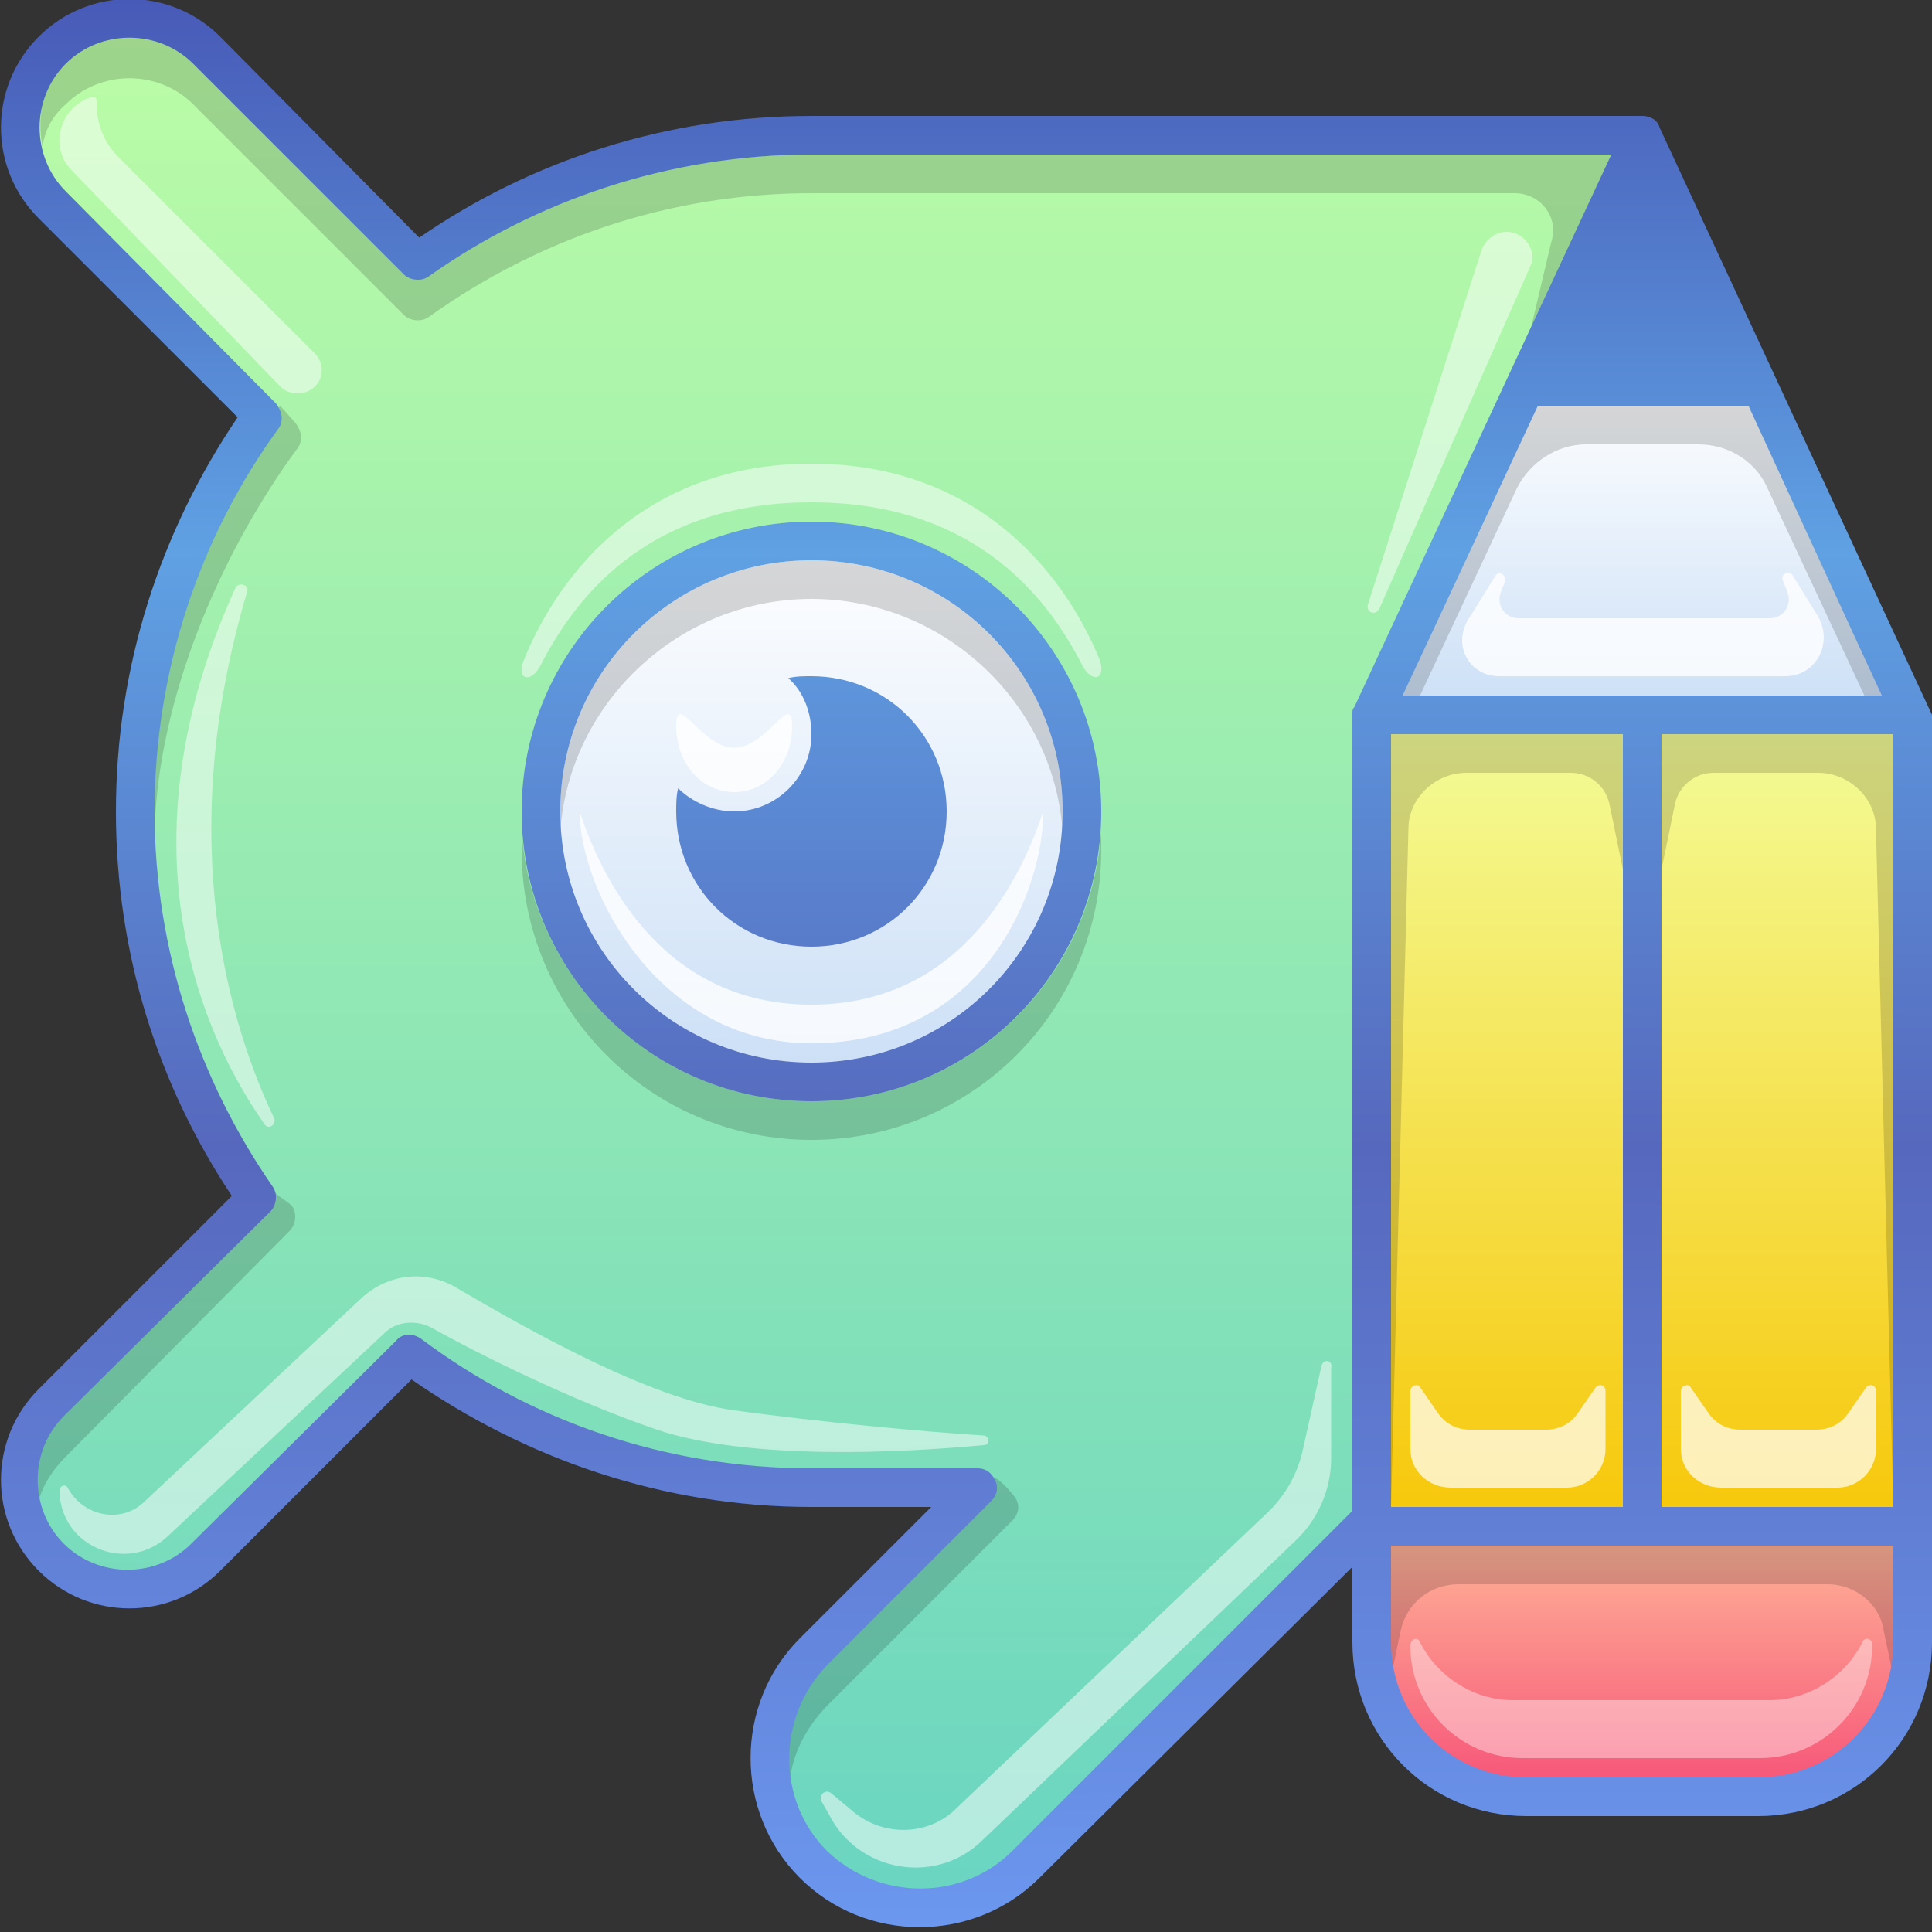 <svg viewBox="0 0 100 100" xmlns="http://www.w3.org/2000/svg">
<rect x="0" y="0" width="100" height="100" fill="#333333" stroke="none"/>
<linearGradient id="gr-green" x2="0%" y2="100%">
<stop offset="0" stop-color="#bdfda5"/>
<stop offset="1" stop-color="#68d4c2"/>
</linearGradient>
<path fill="url(#gr-green)" d="M42 7c-7.6 0-14.7 2.4-20.4 6.6L10.7 2.7C8.5.5 4.9.5 2.7 2.7s-2.2 5.8 0 8l10.9 10.9C9.4 27.3 7 34.4 7 42c0 7.4 2.3 14.3 6.3 20L2.7 72.7c-2.2 2.2-2.2 5.8 0 8s5.8 2.2 8 0l10.5-10.5C27 74.4 34.2 77 42 77h8.7l-8.5 8.5c-3 3-3 8 0 11s8 3 11 0L72.7 77H85V7H42z"/>
<linearGradient id="gr-yellow" x2="0%" y2="100%">
<stop offset="0" stop-color="#f3fd9b"/>
<stop offset="1" stop-color="#f7c708"/>
</linearGradient>
<path fill="url(#gr-yellow)" d="M71 37h28v42H71V37z"/>
<linearGradient id="gr-red" x2="0%" y2="100%">
<stop offset="0" stop-color="#ffb899"/>
<stop offset="1" stop-color="#f65177"/>
</linearGradient>
<path fill="url(#gr-red)" d="M71 79h28v6c0 4.4-3.6 8-8 8H79c-4.4 0-8-3.6-8-8v-6z"/>
<linearGradient id="gr-white" x2="0%" y2="100%">
<stop offset="0" stop-color="#fff"/>
<stop offset="1" stop-color="#cbdff6"/>
</linearGradient>
<g fill="url(#gr-white)">
<circle cx="42" cy="42" r="14"/>
<path d="M91 20H79l-8 17h28l-8-17z"/>
</g>
<g fill="#fff">
<path fill-opacity=".4" d="M73 85.2c0-.4.4-.5.5-.2.9 1.8 2.8 3 4.8 3h13.3c2 0 3.9-1.2 4.8-3 .1-.3.5-.2.5.1v.1c0 3.2-2.6 5.8-5.8 5.8H78.8c-3.2 0-5.8-2.6-5.8-5.8z"/>
<path fill-opacity=".5" d="M14.5 20c.5.5 1.4.5 1.9-.1.4-.5.3-1.2-.1-1.6L6.1 8.1C5.4 7.4 5 6.4 5 5.4v-.2c0-.1-.1-.2-.2-.2-1.7.5-2.3 2.6-1.1 3.8L14.5 20zM28 34.4c2-3.9 5.9-8.4 14-8.4s12 4.5 14 8.4c.5 1 1.3.8.9-.3C55 29.5 50.5 24 42 24s-13 5.5-14.9 10.2c-.4 1 .4 1.2.9.2zm22.9 40.4c.4 0 .3-.5 0-.5-3.2-.2-8.5-.7-12.9-1.3-4.4-.6-10.7-4.2-14.3-6.3-1.6-1-3.6-.8-5 .5L7.5 77.7c-1.2 1.2-3.2.8-4-.7-.1-.2-.4-.1-.4.1v.4c.3 2.7 3.6 3.9 5.6 2L19.9 69c.6-.6 1.6-.7 2.4-.3C24.6 70 29.6 72.5 34 74c4.8 1.6 12.6 1.2 16.9.8zm17.5-4.1-1 4.5c-.3 1.2-.9 2.2-1.7 3L49.5 93.6c-1.4 1.4-3.7 1.5-5.3.2l-1.2-1c-.3-.2-.6.1-.5.4l.4.7c1.5 3 5.5 3.7 7.9 1.4L67 79.8c1.2-1.1 1.9-2.7 1.9-4.3v-4.7c.1-.4-.4-.5-.5-.1zM78 12c-.6 0-1.1.4-1.3.9l-5.9 18.4c-.1.4.4.6.6.2 2.2-5 5.5-12.5 7.8-17.7.4-.8-.3-1.8-1.2-1.8zM12.2 30.4C6 44 10.6 53.8 13.7 58.2c.2.3.6 0 .5-.3-2.2-4.6-5.3-14.2-1.4-27.3.1-.3-.4-.5-.6-.2z"/>
<path fill-opacity=".7" d="M73 75v-3c0-.3.4-.4.5-.2l.9 1.3c.4.6 1 .9 1.7.9H80c.7 0 1.3-.3 1.7-.9l.9-1.3c.2-.2.5-.1.5.2v3c0 1.1-.9 2-2 2h-6c-1.2 0-2.1-.9-2.1-2z"/>
<path fill-opacity=".7" d="M87 75v-3c0-.3.4-.4.5-.2l.9 1.3c.4.6 1 .9 1.7.9H94c.7 0 1.3-.3 1.7-.9l.9-1.3c.2-.2.5-.1.5.2v3c0 1.1-.9 2-2 2h-6c-1.2 0-2.1-.9-2.1-2z"/>
<path fill-opacity=".8" d="M42 52c-8 0-11-7-12-10 0 4 4 12 12 12 9 0 12-8 12-12-1 3-4 10-12 10zm-4-11c1.7 0 3-1.5 3-3.4s-1.3 1.1-3 1.1-3-3-3-1.1 1.3 3.4 3 3.4zm56.1-9.1-1.3-2.1c-.2-.3-.7-.1-.5.3l.2.5c.3.7-.2 1.4-.9 1.4h-13c-.7 0-1.2-.7-.9-1.4l.2-.5c.1-.3-.3-.6-.5-.3l-1.3 2.1c-1 1.4-.1 3.1 1.5 3.1h14.8c1.6 0 2.5-1.7 1.7-3.1z"/>
</g>
<g fill="#000" fill-opacity=".16">
<path d="M78.4 10c1.3 0 2.3 1.2 1.9 2.5L79 18l4.4-10H42c-7.4 0-14.3 2.2-19.8 6.2-.4.3-.9.2-1.3-.1l-10.8-11c-1.8-1.8-5-1.8-6.8 0-1.1 1.1-1.4 3-1.1 4.5.1-.8.5-1.6 1.2-2.2 1.8-1.8 4.8-1.8 6.6 0l10.9 10.9c.3.3.9.4 1.3.1 5.6-4 12.4-6.4 19.8-6.4h36.4zM51.5 76.5l-9 9.5c-1.6 1.6-2 3.9-1.6 6 .2-1.4.9-2.7 2-3.8l9.5-9.5c.3-.3.4-.7.2-1.1-.1-.2-.8-1-1.1-1.1zM14 61.5 3.2 73.3C2 74.5 1.7 76.2 2 77.7c.2-.8.7-1.6 1.4-2.3L15 63.7c.3-.3.4-.9.1-1.3-.1-.1-1-.7-1.1-.9zm.5-40.5c-3.8 5.5-7 13.8-7 21 0 .3.5.7.5 1 .2-7 3.5-14.5 7.4-19.8.3-.4.2-.9-.1-1.3l-.8-.9zM85 37l1 8 .7-3.4c.2-.9 1-1.6 2-1.6h5.4c1.6 0 3 1.3 3 2.9L98 78l1-41H85zM72 78l.9-35.1c0-1.6 1.4-2.9 3-2.9h5.4c1 0 1.8.7 2 1.6L84 45l1-8H71l1 41zm.6-42h.9l5-10.7c.7-1.4 2.1-2.3 3.6-2.3h5.8c1.6 0 3 .9 3.6 2.3l5 10.7h.9l-6.8-15.1H79.5L72.6 36zM72 85c0 .5 0 .9.1 1.3l.4-1.9c.3-1.4 1.5-2.4 3-2.4h19.1c1.4 0 2.7 1 2.9 2.4l.4 1.9c.1-.4.1-.8.1-1.3l1-6H71l1 6z"/>
<path d="M57 43c-.5 7.8-7 14-15 14-7.9 0-14.5-6.2-15-14v1c0 8.3 6.7 15 15 15s15-6.7 15-15v-1zM42 31c6.8 0 12.5 5.3 13 12v-1c0-7.2-5.8-13-13-13s-13 5.8-13 13v1c.5-6.7 6.2-12 13-12z"/>
</g>
<linearGradient id="gr-border" gradientUnits="userSpaceOnUse" x2="0%" y2="100%">
<stop offset="0" stop-color="#485ab7"/>
<stop offset=".286" stop-color="#5fa1e3"/>
<stop offset=".594" stop-color="#5668bd"/>
<stop offset="1" stop-color="#6c98ef"/>
</linearGradient>
<g fill="url(#gr-border)">
<path d="M85 6H42c-7.5 0-14.5 2.3-20.3 6.3L11.4 1.9C8.8-.7 4.6-.7 2 1.9s-2.6 6.8 0 9.4l10.3 10.3C8.3 27.5 6 34.5 6 42c0 7.4 2.2 14.2 6 19.9l-10 10c-2.6 2.6-2.6 6.8 0 9.4s6.8 2.6 9.4 0l9.9-9.9c5.9 4.1 13 6.6 20.7 6.6h6.2l-6.8 6.8c-3.4 3.4-3.4 9 0 12.4s9 3.4 12.4 0L70 81.1V85c0 5 4 9 9 9h12c5 0 9-4 9-9V37L85.9 6.6c-.1-.4-.5-.6-.9-.6zM70 36.9s0 .1 0 0v41.3L52.4 95.8c-2.6 2.6-6.9 2.6-9.6 0-2.6-2.6-2.6-6.9 0-9.6l8.5-8.5c.3-.3.4-.7.2-1.1s-.5-.6-.9-.6H42c-7.6 0-14.6-2.5-20.2-6.7-.4-.3-1-.3-1.3.1L9.9 79.9c-1.8 1.8-4.8 1.8-6.6 0s-1.8-4.8 0-6.6L14 62.7c.3-.3.4-.9.1-1.3C10.3 55.9 8 49.2 8 42c0-7.4 2.4-14.3 6.4-19.8.3-.4.2-.9-.1-1.3L3.4 9.9c-1.8-1.8-1.8-4.8 0-6.6s4.8-1.8 6.6 0l10.9 10.9c.3.3.9.4 1.3.1C27.7 10.4 34.6 8 42 8h41.4L70.1 36.6c-.1.1-.1.2-.1.3zm2 1.1h12v40H72V38zm26 47c0 3.9-3.1 7-7 7H79c-3.9 0-7-3.1-7-7v-5h26v5zm0-7H86V38h12v40zm-.6-42H72.6l7-15h10.9l6.9 15z"/>
<path d="M100 37z"/>
<path d="M42 27c-8.3 0-15 6.7-15 15s6.7 15 15 15 15-6.7 15-15-6.7-15-15-15zm0 28c-7.2 0-13-5.8-13-13s5.8-13 13-13 13 5.8 13 13-5.8 13-13 13z"/>
<path d="M42 35c-.4 0-.8 0-1.2.1.8.7 1.2 1.8 1.2 2.9 0 2.2-1.8 4-4 4-1.1 0-2.2-.5-2.9-1.2-.1.4-.1.8-.1 1.2 0 3.9 3.1 7 7 7s7-3.1 7-7-3.1-7-7-7z"/>
</g>
</svg>